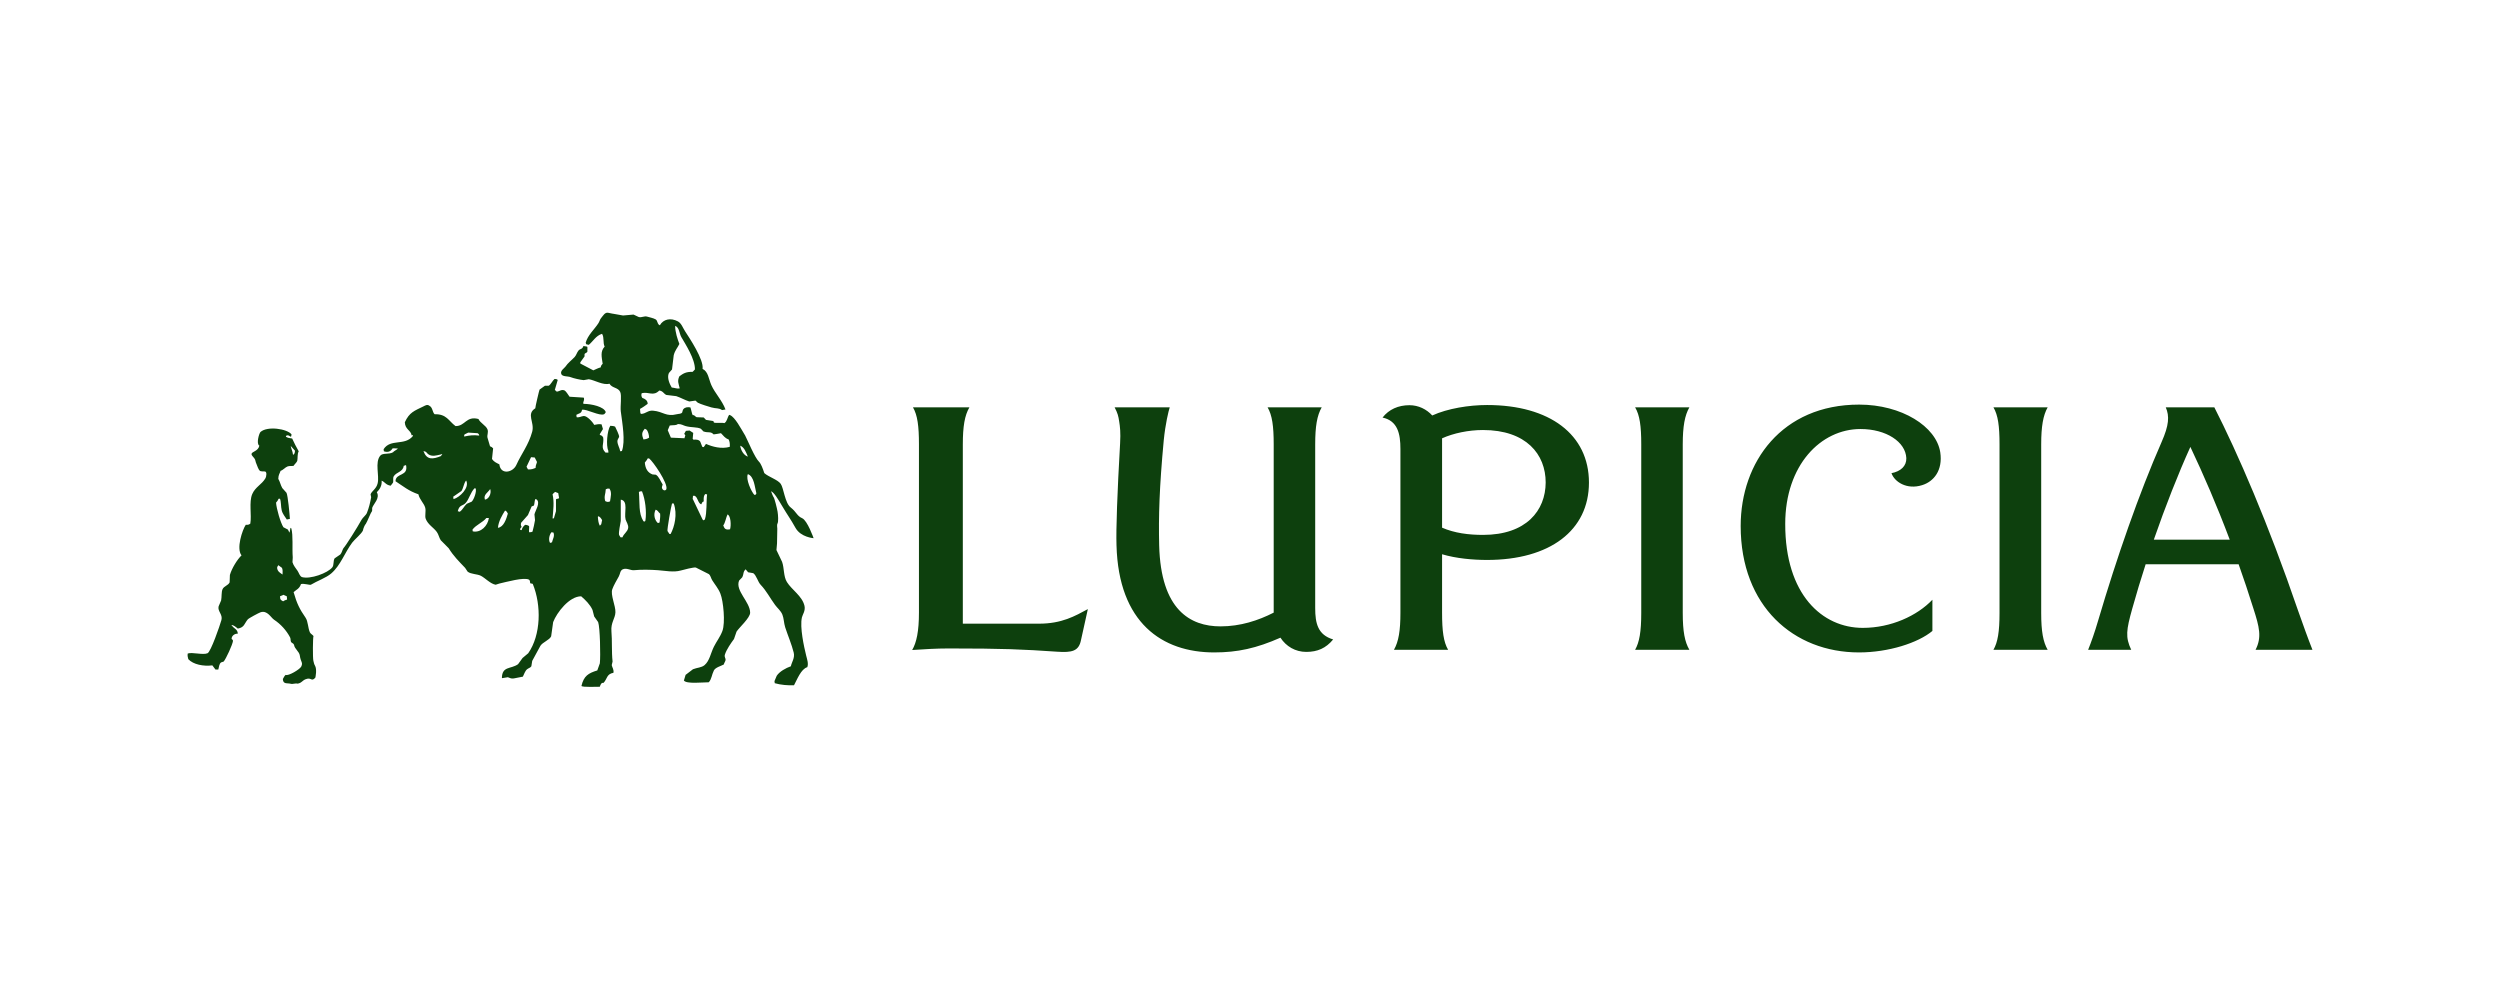 <svg xmlns="http://www.w3.org/2000/svg" xmlns:xlink="http://www.w3.org/1999/xlink" preserveAspectRatio="xMidYMid" width="100" height="40" viewBox="0 0 100 40">
  <defs>
    <style>
      .cls-1 {
        fill: #0d400d;
        fill-rule: evenodd;
      }
    </style>
  </defs>
  <path d="M82.722,13.492 C82.978,12.992 82.876,12.584 82.638,11.846 C82.443,11.228 82.247,10.635 82.045,10.070 L78.326,10.070 C78.135,10.660 77.955,11.253 77.790,11.846 C77.550,12.705 77.510,12.986 77.749,13.492 L76.025,13.492 C76.147,13.190 76.281,12.818 76.430,12.309 C77.172,9.794 78.068,7.222 78.963,5.183 C79.261,4.507 79.284,4.147 79.130,3.792 L81.073,3.792 C82.000,5.607 83.229,8.434 84.423,11.926 C84.635,12.524 84.812,13.023 84.998,13.492 L82.722,13.492 ZM80.115,5.376 C79.624,6.461 79.121,7.739 78.653,9.086 L81.689,9.086 C81.174,7.718 80.647,6.501 80.115,5.376 ZM74.407,13.492 L72.237,13.492 C72.410,13.194 72.481,12.766 72.481,12.023 L72.481,5.272 C72.481,4.544 72.422,4.106 72.237,3.792 L74.407,3.792 C74.225,4.115 74.148,4.558 74.148,5.272 L74.148,12.023 C74.148,12.756 74.225,13.178 74.407,13.492 ZM68.159,6.427 C68.530,6.354 68.762,6.142 68.753,5.826 C68.725,5.174 67.947,4.661 66.921,4.661 C65.328,4.661 63.910,6.108 63.909,8.455 C63.904,11.282 65.390,12.615 67.011,12.615 C68.140,12.615 69.183,12.133 69.796,11.490 L69.796,12.738 C69.224,13.215 68.043,13.597 66.859,13.597 C64.253,13.597 62.127,11.755 62.127,8.540 C62.127,5.981 63.778,3.684 66.866,3.684 C68.566,3.684 69.953,4.558 70.111,5.594 C70.218,6.316 69.849,6.763 69.386,6.906 C68.773,7.099 68.279,6.776 68.159,6.427 ZM60.076,13.492 L57.904,13.492 C58.075,13.194 58.150,12.766 58.150,12.023 L58.150,5.272 C58.150,4.544 58.090,4.106 57.904,3.792 L60.076,3.792 C59.890,4.115 59.810,4.558 59.810,5.272 L59.810,12.023 C59.810,12.756 59.890,13.178 60.076,13.492 ZM51.984,9.898 C51.411,9.898 50.742,9.837 50.183,9.670 L50.183,12.009 C50.183,12.738 50.241,13.178 50.425,13.492 L48.258,13.492 C48.446,13.163 48.517,12.724 48.517,12.009 L48.517,5.460 C48.517,4.845 48.406,4.335 47.802,4.202 C48.056,3.876 48.431,3.708 48.877,3.708 C49.241,3.708 49.564,3.871 49.790,4.119 C50.405,3.837 51.270,3.701 51.984,3.701 C54.491,3.701 56.058,4.883 56.058,6.802 C56.058,8.722 54.491,9.898 51.984,9.898 ZM51.820,4.701 C51.242,4.701 50.636,4.828 50.183,5.033 L50.183,8.607 C50.680,8.823 51.239,8.896 51.820,8.896 C53.551,8.896 54.322,7.923 54.327,6.799 C54.328,5.675 53.551,4.701 51.820,4.701 ZM45.826,13.078 C45.536,13.430 45.198,13.576 44.751,13.576 C44.314,13.576 43.944,13.356 43.718,13.007 C42.757,13.431 42.004,13.597 41.067,13.597 C38.986,13.597 37.243,12.415 37.160,9.312 C37.138,8.686 37.192,7.189 37.304,5.235 C37.330,4.802 37.299,4.550 37.268,4.363 C37.235,4.142 37.209,4.032 37.084,3.792 L39.290,3.792 C39.242,3.938 39.116,4.448 39.050,5.112 C38.874,6.989 38.839,8.167 38.867,9.316 C38.932,11.896 40.108,12.555 41.321,12.555 C42.114,12.555 42.828,12.322 43.448,12.005 L43.448,5.272 C43.448,4.544 43.387,4.106 43.203,3.792 L45.369,3.792 C45.181,4.119 45.108,4.558 45.108,5.272 L45.108,11.822 C45.108,12.440 45.215,12.894 45.826,13.078 ZM34.782,13.568 C33.403,13.473 32.616,13.438 30.441,13.438 C29.960,13.438 29.472,13.468 28.987,13.500 C29.163,13.203 29.258,12.743 29.258,12.005 L29.258,5.272 C29.258,4.544 29.201,4.106 29.018,3.792 L31.277,3.792 C31.087,4.115 31.013,4.558 31.013,5.272 L31.013,12.447 L34.059,12.447 C34.977,12.447 35.500,12.141 36.014,11.864 L35.740,13.102 C35.653,13.547 35.381,13.610 34.782,13.568 ZM24.321,8.616 C24.111,8.240 24.013,8.124 23.790,7.748 C23.618,7.459 23.465,7.196 23.341,7.150 C23.383,7.255 23.421,7.361 23.442,7.383 C23.479,7.422 23.578,7.823 23.603,7.966 C23.627,8.108 23.640,8.368 23.603,8.433 C23.566,8.498 23.594,8.589 23.592,8.648 C23.585,8.845 23.584,9.043 23.581,9.240 C23.573,9.328 23.566,9.414 23.558,9.502 C23.634,9.660 23.709,9.818 23.784,9.975 C23.874,10.233 23.836,10.556 23.977,10.782 C24.171,11.095 24.586,11.338 24.679,11.731 C24.726,11.931 24.602,12.083 24.577,12.194 C24.486,12.591 24.660,13.368 24.747,13.724 C24.783,13.872 24.847,14.040 24.792,14.187 C24.538,14.261 24.382,14.688 24.260,14.911 C24.026,14.920 23.734,14.899 23.490,14.828 C23.486,14.799 23.483,14.772 23.479,14.745 C23.509,14.673 23.539,14.602 23.569,14.531 C23.679,14.363 23.935,14.219 24.135,14.151 C24.163,13.996 24.301,13.820 24.249,13.606 C24.171,13.285 24.007,12.900 23.909,12.597 C23.853,12.423 23.857,12.238 23.796,12.087 C23.731,11.926 23.596,11.825 23.502,11.696 C23.299,11.419 23.156,11.131 22.924,10.889 C22.814,10.774 22.758,10.515 22.630,10.427 C22.562,10.414 22.494,10.403 22.425,10.391 C22.392,10.351 22.358,10.312 22.325,10.272 C22.212,10.379 22.261,10.452 22.188,10.594 C22.147,10.637 22.105,10.679 22.064,10.723 C21.898,11.124 22.501,11.571 22.506,12.005 C22.508,12.213 22.065,12.603 21.962,12.764 C21.928,12.863 21.894,12.961 21.860,13.060 C21.738,13.225 21.565,13.473 21.498,13.677 C21.459,13.794 21.539,13.820 21.520,13.914 C21.512,13.956 21.466,14.017 21.452,14.079 C21.335,14.143 21.117,14.197 21.056,14.317 C20.964,14.501 20.971,14.653 20.852,14.791 C20.614,14.791 19.956,14.867 19.856,14.721 C19.878,14.645 19.901,14.570 19.924,14.495 C20.022,14.419 20.120,14.345 20.218,14.270 C20.391,14.200 20.557,14.210 20.683,14.104 C20.884,13.933 20.928,13.624 21.056,13.368 C21.165,13.149 21.306,12.979 21.396,12.739 C21.518,12.413 21.436,11.548 21.316,11.246 C21.234,11.037 21.095,10.882 20.989,10.711 C20.934,10.624 20.928,10.525 20.852,10.463 C20.679,10.375 20.505,10.288 20.332,10.201 C20.250,10.182 19.829,10.292 19.732,10.320 C19.442,10.402 19.110,10.329 18.814,10.308 C18.524,10.287 18.146,10.279 17.863,10.308 C17.720,10.323 17.569,10.204 17.411,10.272 C17.296,10.331 17.314,10.445 17.252,10.558 C17.172,10.704 17.049,10.908 16.992,11.068 C16.911,11.294 17.127,11.730 17.117,11.992 C17.107,12.245 16.927,12.401 16.957,12.752 C16.991,13.124 16.959,13.565 17.003,13.962 C16.992,14.009 16.980,14.056 16.969,14.104 C16.985,14.195 17.064,14.288 17.037,14.412 C16.758,14.461 16.795,14.656 16.641,14.815 C16.551,14.798 16.518,14.888 16.494,14.970 C16.401,14.965 15.792,15.000 15.758,14.937 C15.852,14.537 16.032,14.428 16.392,14.317 C16.426,14.223 16.460,14.127 16.494,14.032 C16.525,13.736 16.502,12.592 16.426,12.384 C16.373,12.309 16.320,12.234 16.267,12.158 C16.245,12.071 16.222,11.984 16.200,11.897 C16.105,11.682 15.912,11.494 15.747,11.352 C15.271,11.351 14.772,12.002 14.626,12.384 C14.599,12.573 14.573,12.764 14.546,12.953 C14.475,13.107 14.213,13.181 14.116,13.333 C14.006,13.535 13.897,13.736 13.788,13.937 C13.776,14.009 13.765,14.079 13.754,14.151 C13.715,14.211 13.641,14.225 13.584,14.270 C13.504,14.333 13.463,14.473 13.415,14.566 C13.293,14.589 13.173,14.614 13.052,14.637 C12.943,14.658 12.878,14.606 12.814,14.589 C12.738,14.602 12.663,14.614 12.587,14.626 C12.584,14.622 12.580,14.617 12.576,14.614 C12.586,14.138 12.934,14.272 13.222,14.068 C13.282,13.985 13.342,13.902 13.403,13.819 C13.478,13.756 13.554,13.693 13.629,13.630 C14.138,12.902 14.163,11.715 13.810,10.854 C13.776,10.846 13.742,10.838 13.708,10.830 C13.701,10.774 13.701,10.715 13.663,10.688 C13.467,10.576 12.748,10.781 12.474,10.842 C12.425,10.858 12.376,10.873 12.327,10.889 C12.124,10.859 11.906,10.620 11.738,10.533 C11.585,10.455 11.339,10.472 11.206,10.367 C11.173,10.317 11.139,10.265 11.104,10.214 C10.863,9.961 10.638,9.741 10.448,9.430 C10.342,9.324 10.236,9.217 10.131,9.110 C10.065,9.014 10.044,8.875 9.972,8.778 C9.840,8.597 9.620,8.488 9.530,8.255 C9.483,8.131 9.548,7.945 9.508,7.805 C9.457,7.624 9.288,7.494 9.236,7.272 C8.844,7.138 8.635,6.954 8.320,6.749 C8.329,6.399 8.854,6.575 8.738,6.086 C8.747,6.120 8.678,6.117 8.648,6.133 C8.625,6.376 8.349,6.386 8.252,6.548 C8.203,6.629 8.248,6.738 8.218,6.809 C8.206,6.838 8.147,6.893 8.127,6.928 C7.932,6.899 7.901,6.781 7.765,6.726 C7.786,6.932 7.681,7.082 7.572,7.189 C7.710,7.424 7.442,7.656 7.391,7.805 C7.374,7.856 7.405,7.919 7.368,7.971 C7.323,8.015 7.198,8.355 7.131,8.458 C7.100,8.473 7.025,8.648 7.017,8.719 C6.963,8.851 6.681,9.078 6.587,9.206 C6.288,9.607 6.124,10.115 5.749,10.438 C5.547,10.614 5.173,10.743 4.935,10.889 C4.900,10.912 4.640,10.826 4.538,10.864 C4.480,11.052 4.344,11.090 4.244,11.186 C4.374,11.646 4.489,11.871 4.722,12.207 C4.823,12.352 4.818,12.624 4.895,12.793 C4.922,12.852 4.998,12.885 5.040,12.941 C5.012,13.001 5.007,13.824 5.035,13.931 C5.056,14.012 5.063,14.064 5.095,14.116 C5.191,14.270 5.115,14.597 5.115,14.602 C5.112,14.606 5.108,14.610 5.104,14.614 C5.097,14.614 5.068,14.657 5.061,14.657 C4.940,14.741 4.940,14.585 4.721,14.671 C4.592,14.721 4.554,14.832 4.394,14.846 C4.315,14.822 4.211,14.874 4.131,14.851 C3.979,14.813 3.824,14.880 3.814,14.661 C3.846,14.607 3.877,14.534 3.926,14.495 C4.033,14.551 4.491,14.276 4.549,14.164 C4.631,13.993 4.528,13.990 4.493,13.724 C4.472,13.559 4.280,13.456 4.261,13.291 C4.235,13.224 4.167,13.227 4.141,13.175 C4.114,13.119 4.134,13.054 4.103,12.994 C3.952,12.709 3.726,12.463 3.463,12.289 C3.333,12.204 3.196,11.899 2.919,11.992 C2.854,12.014 2.450,12.228 2.410,12.277 C2.267,12.449 2.282,12.593 2.013,12.644 C1.944,12.588 1.841,12.494 1.753,12.502 C1.764,12.514 1.776,12.526 1.787,12.537 C1.864,12.649 2.001,12.664 2.013,12.846 C1.869,12.844 1.760,12.942 1.764,13.060 C1.805,13.082 1.801,13.088 1.821,13.131 C1.803,13.287 1.538,13.856 1.447,13.962 C1.413,13.973 1.380,13.985 1.345,13.996 C1.267,14.049 1.262,14.174 1.232,14.282 L1.119,14.282 C1.077,14.227 1.037,14.177 0.994,14.115 C0.641,14.160 0.233,14.083 0.032,13.867 C0.013,13.790 -0.007,13.730 0.009,13.641 C0.188,13.577 0.611,13.709 0.801,13.630 C0.932,13.576 1.296,12.521 1.357,12.301 C1.418,12.079 1.194,11.947 1.244,11.755 C1.277,11.677 1.311,11.597 1.345,11.518 C1.374,11.377 1.350,11.185 1.402,11.068 C1.458,10.943 1.629,10.919 1.685,10.794 C1.689,10.696 1.693,10.597 1.696,10.498 C1.770,10.238 1.984,9.886 2.161,9.715 C1.942,9.442 2.195,8.694 2.330,8.493 C2.429,8.498 2.461,8.483 2.512,8.446 C2.573,8.107 2.451,7.580 2.591,7.260 C2.711,6.983 2.969,6.878 3.111,6.642 C3.163,6.558 3.185,6.356 3.089,6.358 C3.034,6.350 2.930,6.370 2.885,6.323 C2.845,6.287 2.790,6.149 2.734,5.997 C2.722,5.966 2.717,5.920 2.705,5.889 C2.661,5.784 2.547,5.727 2.563,5.651 C2.581,5.563 2.832,5.545 2.874,5.327 C2.740,5.256 2.864,4.830 2.919,4.780 C3.192,4.534 3.976,4.646 4.164,4.876 C4.160,4.883 4.157,4.892 4.153,4.899 C4.160,4.947 4.161,4.938 4.130,4.971 C4.057,4.924 4.016,4.886 3.938,4.935 L3.938,4.971 C4.034,5.026 4.056,5.017 4.187,5.041 C4.256,5.201 4.359,5.393 4.448,5.552 C4.387,5.663 4.414,5.833 4.391,5.931 C4.376,5.992 4.278,6.071 4.244,6.133 C4.168,6.149 4.083,6.129 4.005,6.157 C3.905,6.193 3.839,6.294 3.723,6.334 C3.687,6.448 3.635,6.489 3.632,6.655 C3.699,6.762 3.720,6.899 3.791,7.022 C3.847,7.085 3.904,7.148 3.960,7.212 C4.015,7.313 4.087,8.087 4.096,8.255 C4.055,8.264 4.014,8.272 3.972,8.280 C3.902,8.171 3.802,8.056 3.768,7.912 C3.731,7.756 3.749,7.576 3.700,7.450 L3.644,7.450 C3.613,7.524 3.589,7.553 3.542,7.604 C3.557,7.843 3.722,8.416 3.836,8.589 C3.897,8.620 3.957,8.652 4.017,8.684 C4.036,8.722 4.055,8.762 4.074,8.801 C4.077,8.798 4.082,8.794 4.085,8.790 C4.096,8.730 4.107,8.671 4.119,8.612 C4.130,8.620 4.142,8.628 4.153,8.635 C4.232,8.928 4.181,9.417 4.210,9.798 C4.206,9.861 4.203,9.924 4.199,9.988 C4.237,10.123 4.335,10.233 4.402,10.332 C4.460,10.418 4.481,10.532 4.572,10.582 C4.906,10.684 5.619,10.420 5.795,10.190 C5.863,10.101 5.822,9.936 5.885,9.834 C5.960,9.782 6.036,9.731 6.111,9.680 C6.175,9.613 6.186,9.512 6.236,9.430 C6.335,9.328 6.805,8.578 6.961,8.292 C7.007,8.205 7.140,8.108 7.176,8.018 C7.258,7.814 7.309,7.599 7.346,7.391 C7.338,7.351 7.331,7.311 7.323,7.272 C7.372,7.137 7.553,7.058 7.606,6.834 C7.681,6.516 7.488,6.004 7.708,5.730 C7.810,5.602 8.056,5.692 8.228,5.587 C8.252,5.540 8.392,5.486 8.414,5.439 C8.411,5.435 8.289,5.437 8.286,5.434 L8.206,5.434 C8.123,5.559 8.026,5.608 7.855,5.552 C7.851,5.524 7.848,5.496 7.844,5.469 C8.121,5.034 8.692,5.350 9.021,4.935 C9.017,4.923 9.014,4.912 9.010,4.899 C8.978,4.914 9.003,4.917 8.965,4.912 C8.933,4.705 8.704,4.683 8.693,4.390 C8.878,3.990 9.069,3.936 9.451,3.749 C9.503,3.724 9.590,3.666 9.667,3.725 C9.815,3.801 9.784,3.965 9.882,4.069 C10.366,4.057 10.439,4.333 10.720,4.543 C11.111,4.550 11.139,4.129 11.637,4.259 C11.717,4.428 11.937,4.518 11.999,4.674 C12.046,4.792 11.975,4.898 11.999,5.006 C12.019,5.099 12.074,5.235 12.101,5.350 C12.161,5.374 12.186,5.391 12.225,5.434 C12.210,5.576 12.195,5.717 12.180,5.860 C12.261,5.978 12.345,6.006 12.474,6.074 C12.523,6.505 13.014,6.408 13.154,6.097 C13.354,5.653 13.643,5.299 13.788,4.769 C13.892,4.384 13.537,4.066 13.912,3.832 C13.904,3.805 14.070,3.098 14.082,3.084 C14.154,3.034 14.225,2.982 14.297,2.930 L14.445,2.930 C14.523,2.897 14.605,2.718 14.682,2.658 C14.754,2.658 14.768,2.667 14.807,2.693 L14.807,2.705 C14.769,2.836 14.731,2.966 14.693,3.097 C14.720,3.121 14.747,3.143 14.773,3.168 C14.894,3.151 14.958,3.061 15.089,3.121 C15.150,3.163 15.222,3.286 15.282,3.369 C15.471,3.381 15.660,3.394 15.848,3.405 C15.852,3.413 15.856,3.421 15.860,3.429 C15.873,3.521 15.838,3.536 15.826,3.630 C15.833,3.638 15.841,3.646 15.848,3.654 C16.158,3.656 16.665,3.766 16.731,3.986 C16.711,4.019 16.697,4.048 16.663,4.069 C16.481,4.154 15.966,3.851 15.780,3.891 C15.764,4.043 15.650,4.032 15.554,4.093 C15.558,4.126 15.562,4.156 15.565,4.188 C15.672,4.211 15.744,4.150 15.848,4.140 C15.981,4.128 16.219,4.393 16.267,4.496 C16.399,4.475 16.423,4.456 16.562,4.473 C16.581,4.535 16.599,4.599 16.618,4.662 C16.576,4.730 16.535,4.796 16.494,4.863 L16.494,4.899 C16.563,4.913 16.604,4.947 16.629,5.006 C16.665,5.270 16.509,5.406 16.731,5.611 C16.779,5.592 16.771,5.599 16.833,5.611 L16.833,5.528 C16.732,5.324 16.791,4.707 16.912,4.532 C16.982,4.532 17.059,4.543 17.105,4.567 C17.130,4.627 17.285,4.918 17.263,4.982 C17.251,5.019 17.193,5.086 17.196,5.149 C17.201,5.301 17.288,5.412 17.309,5.552 C17.331,5.548 17.354,5.544 17.377,5.540 C17.521,5.134 17.395,4.451 17.331,3.950 C17.306,3.752 17.376,3.328 17.309,3.179 C17.223,2.990 16.984,3.032 16.878,2.848 C16.625,2.919 16.289,2.705 16.052,2.669 C15.984,2.682 15.916,2.693 15.848,2.705 C15.711,2.694 15.443,2.633 15.327,2.587 C15.215,2.541 15.003,2.574 14.954,2.467 C14.892,2.334 15.077,2.224 15.112,2.172 C15.221,2.010 15.358,1.917 15.486,1.780 C15.552,1.708 15.572,1.611 15.633,1.531 C15.708,1.432 15.786,1.491 15.837,1.341 C15.886,1.349 15.935,1.356 15.984,1.364 C15.988,1.372 15.992,1.380 15.996,1.389 L15.996,1.566 C15.968,1.623 15.906,1.618 15.882,1.661 L15.882,1.756 C15.826,1.835 15.769,1.914 15.712,1.993 L15.712,2.041 C15.886,2.132 16.060,2.223 16.233,2.314 C16.315,2.282 16.423,2.220 16.527,2.195 C16.543,2.117 16.562,2.096 16.607,2.053 C16.566,1.768 16.506,1.559 16.686,1.364 C16.609,1.212 16.676,1.007 16.584,0.855 L16.573,0.855 C16.334,0.933 16.225,1.149 16.052,1.294 C16.018,1.286 15.984,1.279 15.950,1.270 C15.943,1.250 15.935,1.230 15.927,1.210 C16.008,0.906 16.283,0.669 16.437,0.427 C16.484,0.354 16.496,0.275 16.550,0.215 C16.621,0.134 16.695,-0.020 16.833,0.012 C17.030,0.059 17.177,0.069 17.422,0.120 C17.562,0.107 17.702,0.095 17.841,0.083 C17.909,0.115 17.977,0.147 18.045,0.179 C18.164,0.219 18.264,0.125 18.395,0.167 C18.493,0.198 18.626,0.219 18.724,0.274 C18.812,0.323 18.785,0.473 18.894,0.511 C19.031,0.268 19.327,0.199 19.618,0.357 C19.756,0.430 19.815,0.616 19.901,0.747 C20.076,1.016 20.659,1.888 20.603,2.255 C20.834,2.368 20.846,2.662 20.955,2.907 C21.095,3.222 21.386,3.520 21.520,3.879 C21.475,3.887 21.430,3.895 21.384,3.903 C21.240,3.807 21.146,3.852 20.955,3.796 C20.860,3.769 20.513,3.665 20.411,3.607 C20.381,3.579 20.350,3.551 20.320,3.524 C20.237,3.536 20.154,3.548 20.071,3.559 C19.913,3.512 19.720,3.401 19.550,3.346 C19.418,3.329 19.286,3.314 19.154,3.298 C19.046,3.251 19.023,3.139 18.871,3.121 C18.629,3.366 18.453,3.160 18.169,3.227 C18.142,3.305 18.154,3.356 18.192,3.417 C18.291,3.450 18.406,3.510 18.407,3.654 C18.305,3.727 18.224,3.790 18.101,3.856 C18.105,3.907 18.109,3.958 18.113,4.010 C18.120,4.025 18.128,4.042 18.135,4.057 C18.341,4.053 18.406,3.907 18.622,3.927 C19.035,3.962 19.137,4.180 19.573,4.069 C19.660,4.047 19.743,4.062 19.788,3.998 C19.804,3.958 19.806,3.896 19.834,3.868 C19.901,3.788 20.001,3.777 20.116,3.796 C20.149,3.880 20.175,4.051 20.207,4.105 C20.287,4.095 20.302,4.164 20.365,4.188 C20.460,4.192 20.555,4.195 20.649,4.199 C20.679,4.231 20.709,4.264 20.739,4.295 C20.837,4.310 20.936,4.326 21.034,4.342 C21.041,4.361 21.049,4.381 21.056,4.401 C21.113,4.433 21.385,4.397 21.475,4.425 C21.590,4.354 21.590,4.199 21.667,4.093 C21.678,4.097 21.690,4.101 21.702,4.105 C21.901,4.185 22.140,4.649 22.278,4.874 C22.286,4.888 22.295,4.899 22.302,4.912 C22.414,5.127 22.687,5.800 22.860,5.969 C22.938,6.045 23.010,6.233 23.072,6.424 C23.245,6.579 23.603,6.683 23.727,6.851 C23.850,7.020 23.893,7.618 24.128,7.799 C24.363,7.982 24.376,8.137 24.586,8.228 C24.796,8.319 25.044,9.028 25.044,9.028 C25.044,9.028 24.531,8.992 24.321,8.616 ZM4.221,5.694 C4.284,5.669 4.293,5.606 4.300,5.528 C4.244,5.465 4.187,5.401 4.130,5.339 C4.137,5.431 4.206,5.536 4.221,5.694 ZM3.779,10.214 C3.731,10.178 3.681,10.143 3.632,10.107 C3.607,10.148 3.575,10.190 3.587,10.237 C3.612,10.370 3.704,10.410 3.791,10.475 L3.802,10.475 C3.808,10.390 3.812,10.284 3.779,10.214 ZM3.972,11.352 C3.926,11.332 3.881,11.313 3.836,11.292 C3.804,11.317 3.732,11.332 3.700,11.352 C3.704,11.388 3.708,11.422 3.712,11.459 C3.740,11.509 3.777,11.526 3.824,11.553 C3.876,11.516 3.907,11.506 3.984,11.482 C3.980,11.439 3.976,11.396 3.972,11.352 ZM10.119,5.682 C9.964,5.716 9.781,5.776 9.633,5.670 C9.569,5.626 9.578,5.589 9.493,5.553 C9.478,5.566 9.433,5.533 9.440,5.552 C9.577,5.907 9.811,5.876 10.142,5.741 C10.139,5.723 10.193,5.678 10.190,5.657 C10.186,5.657 10.124,5.682 10.119,5.682 ZM11.410,8.754 C11.729,8.823 12.012,8.536 12.055,8.220 L11.954,8.220 C11.801,8.407 11.547,8.488 11.399,8.684 C11.402,8.707 11.406,8.730 11.410,8.754 ZM10.890,7.971 C11.014,7.884 11.063,7.746 11.173,7.651 C11.237,7.624 11.300,7.595 11.365,7.568 C11.455,7.493 11.581,7.141 11.523,7.034 L11.478,7.034 C11.326,7.194 11.266,7.450 11.139,7.604 C11.010,7.759 10.880,7.669 10.810,7.948 C10.836,7.956 10.863,7.963 10.890,7.971 ZM10.629,7.367 C10.632,7.398 10.636,7.430 10.640,7.462 L10.651,7.462 C10.891,7.392 11.287,7.012 11.150,6.726 L11.139,6.726 C11.048,6.840 11.042,7.015 10.957,7.141 C10.848,7.216 10.738,7.291 10.629,7.367 ZM11.603,4.828 C11.478,4.821 11.354,4.812 11.229,4.804 C11.180,4.828 11.131,4.853 11.082,4.876 C11.074,4.899 11.067,4.923 11.059,4.947 C11.067,4.950 11.074,4.955 11.082,4.959 C11.300,4.910 11.445,4.898 11.670,4.923 C11.657,4.869 11.644,4.851 11.603,4.828 ZM12.112,7.070 L12.101,7.070 C12.019,7.202 11.826,7.286 11.897,7.486 C12.047,7.468 12.164,7.250 12.112,7.070 ZM12.734,7.936 C12.723,7.933 12.713,7.927 12.701,7.924 C12.585,8.111 12.441,8.349 12.417,8.612 C12.649,8.585 12.755,8.256 12.814,8.043 C12.793,8.006 12.771,7.960 12.734,7.936 ZM13.889,5.800 C13.841,5.797 13.791,5.793 13.742,5.788 C13.682,5.916 13.621,6.042 13.561,6.169 C13.580,6.204 13.599,6.240 13.618,6.275 C13.772,6.283 13.814,6.257 13.924,6.216 C13.925,6.099 13.960,6.068 13.980,5.979 C13.950,5.919 13.920,5.860 13.889,5.800 ZM13.957,7.473 C13.943,7.470 13.927,7.466 13.912,7.462 C13.877,7.544 13.886,7.649 13.856,7.722 C13.825,7.734 13.796,7.746 13.765,7.758 C13.716,7.872 13.667,7.988 13.618,8.102 C13.527,8.205 13.437,8.307 13.346,8.410 C13.321,8.474 13.339,8.550 13.369,8.576 C13.337,8.616 13.313,8.616 13.301,8.684 C13.316,8.691 13.331,8.699 13.346,8.707 C13.354,8.703 13.361,8.699 13.369,8.695 C13.394,8.591 13.439,8.552 13.504,8.493 C13.580,8.495 13.616,8.513 13.663,8.541 C13.675,8.618 13.650,8.697 13.663,8.790 C13.726,8.792 13.764,8.784 13.799,8.767 C13.834,8.645 13.879,8.442 13.901,8.304 C13.894,8.228 13.886,8.153 13.878,8.078 C13.901,7.939 14.140,7.608 13.957,7.473 ZM14.501,9.217 C14.527,9.209 14.553,9.202 14.580,9.193 C14.605,9.068 14.699,8.943 14.637,8.801 C14.610,8.798 14.584,8.794 14.557,8.790 C14.476,8.893 14.428,9.082 14.501,9.217 ZM14.829,7.224 C14.788,7.209 14.747,7.193 14.705,7.176 C14.664,7.210 14.636,7.232 14.603,7.272 C14.674,7.595 14.630,7.891 14.603,8.232 C14.610,8.236 14.619,8.240 14.626,8.244 C14.637,8.236 14.648,8.228 14.660,8.220 C14.686,8.130 14.712,8.039 14.739,7.948 L14.739,7.473 C14.767,7.443 14.835,7.457 14.864,7.425 C14.852,7.359 14.841,7.291 14.829,7.224 ZM16.437,8.149 C16.430,8.157 16.422,8.165 16.414,8.173 C16.423,8.305 16.441,8.446 16.494,8.529 C16.505,8.517 16.516,8.506 16.527,8.493 C16.535,8.486 16.543,8.478 16.550,8.469 C16.562,8.414 16.573,8.358 16.584,8.304 C16.548,8.241 16.507,8.177 16.437,8.149 ZM16.878,7.045 L16.799,7.045 C16.776,7.054 16.754,7.062 16.731,7.070 C16.724,7.268 16.650,7.349 16.709,7.544 C16.795,7.582 16.809,7.588 16.901,7.556 C16.928,7.368 16.982,7.196 16.878,7.045 ZM17.524,8.280 C17.454,8.027 17.647,7.533 17.331,7.486 L17.331,8.339 C17.317,8.446 17.237,8.791 17.263,8.897 C17.282,8.928 17.301,8.960 17.320,8.992 L17.399,8.992 C17.451,8.847 17.597,8.777 17.626,8.624 C17.649,8.500 17.548,8.367 17.524,8.280 ZM19.369,3.001 C19.493,3.011 19.587,3.060 19.686,3.037 L19.686,3.025 C19.647,2.848 19.581,2.749 19.675,2.552 C19.831,2.441 19.926,2.370 20.207,2.373 C20.237,2.341 20.268,2.310 20.297,2.278 C20.305,1.858 19.916,1.266 19.754,0.985 C19.669,0.837 19.676,0.595 19.505,0.535 C19.508,0.796 19.607,1.082 19.675,1.258 C19.601,1.414 19.499,1.511 19.449,1.709 C19.426,1.899 19.403,2.089 19.381,2.278 C19.339,2.325 19.297,2.373 19.256,2.420 C19.163,2.620 19.305,2.895 19.369,3.001 ZM18.814,8.422 C18.829,8.419 18.845,8.414 18.860,8.410 C18.867,8.407 18.875,8.402 18.883,8.398 C18.897,8.274 18.918,8.164 18.905,8.043 C18.833,7.992 18.823,7.915 18.724,7.888 C18.625,8.085 18.688,8.308 18.814,8.422 ZM18.124,7.152 C18.101,7.161 18.079,7.169 18.056,7.176 C18.094,7.628 18.033,8.022 18.237,8.351 C18.256,8.355 18.275,8.358 18.293,8.362 C18.301,8.351 18.309,8.339 18.316,8.327 C18.371,7.947 18.309,7.481 18.180,7.152 L18.124,7.152 ZM18.361,4.686 C18.339,4.674 18.316,4.662 18.293,4.650 C18.161,4.798 18.168,4.889 18.237,5.077 C18.335,5.071 18.402,5.047 18.464,5.006 C18.465,4.904 18.417,4.736 18.361,4.686 ZM18.464,5.837 L18.407,5.837 C18.377,5.908 18.335,5.946 18.293,6.003 C18.313,6.254 18.414,6.407 18.599,6.477 C18.645,6.481 18.690,6.485 18.735,6.489 C18.858,6.561 18.927,6.759 19.007,6.880 C18.989,6.939 18.963,7.001 18.984,7.034 C19.011,7.109 19.105,7.153 19.154,7.070 C19.232,6.838 18.616,5.948 18.464,5.837 ZM20.218,7.473 C20.225,7.491 20.603,8.280 20.603,8.280 C20.607,8.284 20.611,8.288 20.615,8.292 C20.622,8.300 20.629,8.307 20.637,8.315 C20.656,8.304 20.675,8.292 20.694,8.280 C20.784,8.008 20.747,7.566 20.784,7.272 L20.762,7.272 C20.747,7.268 20.732,7.263 20.717,7.260 C20.647,7.316 20.642,7.405 20.649,7.556 C20.573,7.580 20.588,7.623 20.547,7.675 C20.406,7.613 20.422,7.401 20.286,7.331 L20.218,7.331 L20.218,7.355 C20.215,7.391 20.211,7.425 20.207,7.462 C20.211,7.466 20.215,7.470 20.218,7.473 ZM19.279,8.861 L19.324,8.861 C19.479,8.574 19.607,8.072 19.449,7.639 L19.381,7.639 C19.345,7.734 19.178,8.686 19.200,8.742 C19.226,8.783 19.253,8.822 19.279,8.861 ZM21.645,5.077 C21.489,5.024 21.443,4.927 21.339,4.828 C21.235,4.851 21.146,4.861 21.045,4.876 C20.921,4.742 20.839,4.828 20.637,4.757 C20.603,4.721 20.569,4.686 20.535,4.650 C20.369,4.572 20.164,4.610 19.924,4.543 C19.827,4.517 19.767,4.461 19.618,4.461 C19.528,4.529 19.423,4.497 19.290,4.520 C19.263,4.583 19.237,4.646 19.210,4.709 C19.253,4.809 19.293,4.907 19.335,5.006 C19.516,5.014 19.697,5.022 19.878,5.030 C19.890,4.991 19.901,4.950 19.913,4.912 C19.897,4.892 19.882,4.871 19.868,4.853 C19.890,4.812 19.913,4.773 19.936,4.734 C19.984,4.730 20.033,4.725 20.083,4.721 C20.132,4.754 20.181,4.785 20.229,4.816 C20.222,4.896 20.215,4.974 20.207,5.053 C20.218,5.066 20.229,5.077 20.242,5.089 C20.339,5.073 20.468,5.086 20.513,5.172 C20.539,5.239 20.565,5.307 20.592,5.374 C20.611,5.377 20.629,5.382 20.649,5.385 C20.679,5.343 20.709,5.299 20.739,5.256 C20.997,5.370 21.355,5.470 21.690,5.374 C21.702,5.273 21.687,5.150 21.645,5.077 ZM21.600,8.078 C21.544,8.191 21.509,8.418 21.430,8.517 C21.452,8.570 21.472,8.630 21.520,8.659 C21.566,8.688 21.643,8.685 21.702,8.671 C21.751,8.513 21.732,8.124 21.600,8.078 ZM22.109,5.327 C22.130,5.513 22.256,5.718 22.415,5.765 C22.344,5.601 22.276,5.391 22.109,5.327 ZM22.415,6.465 C22.318,6.658 22.555,7.172 22.675,7.296 C22.743,7.288 22.731,7.286 22.755,7.236 C22.688,6.975 22.664,6.555 22.415,6.465 Z" transform="translate(7.5 12.5)" class="cls-1"/>
</svg>

